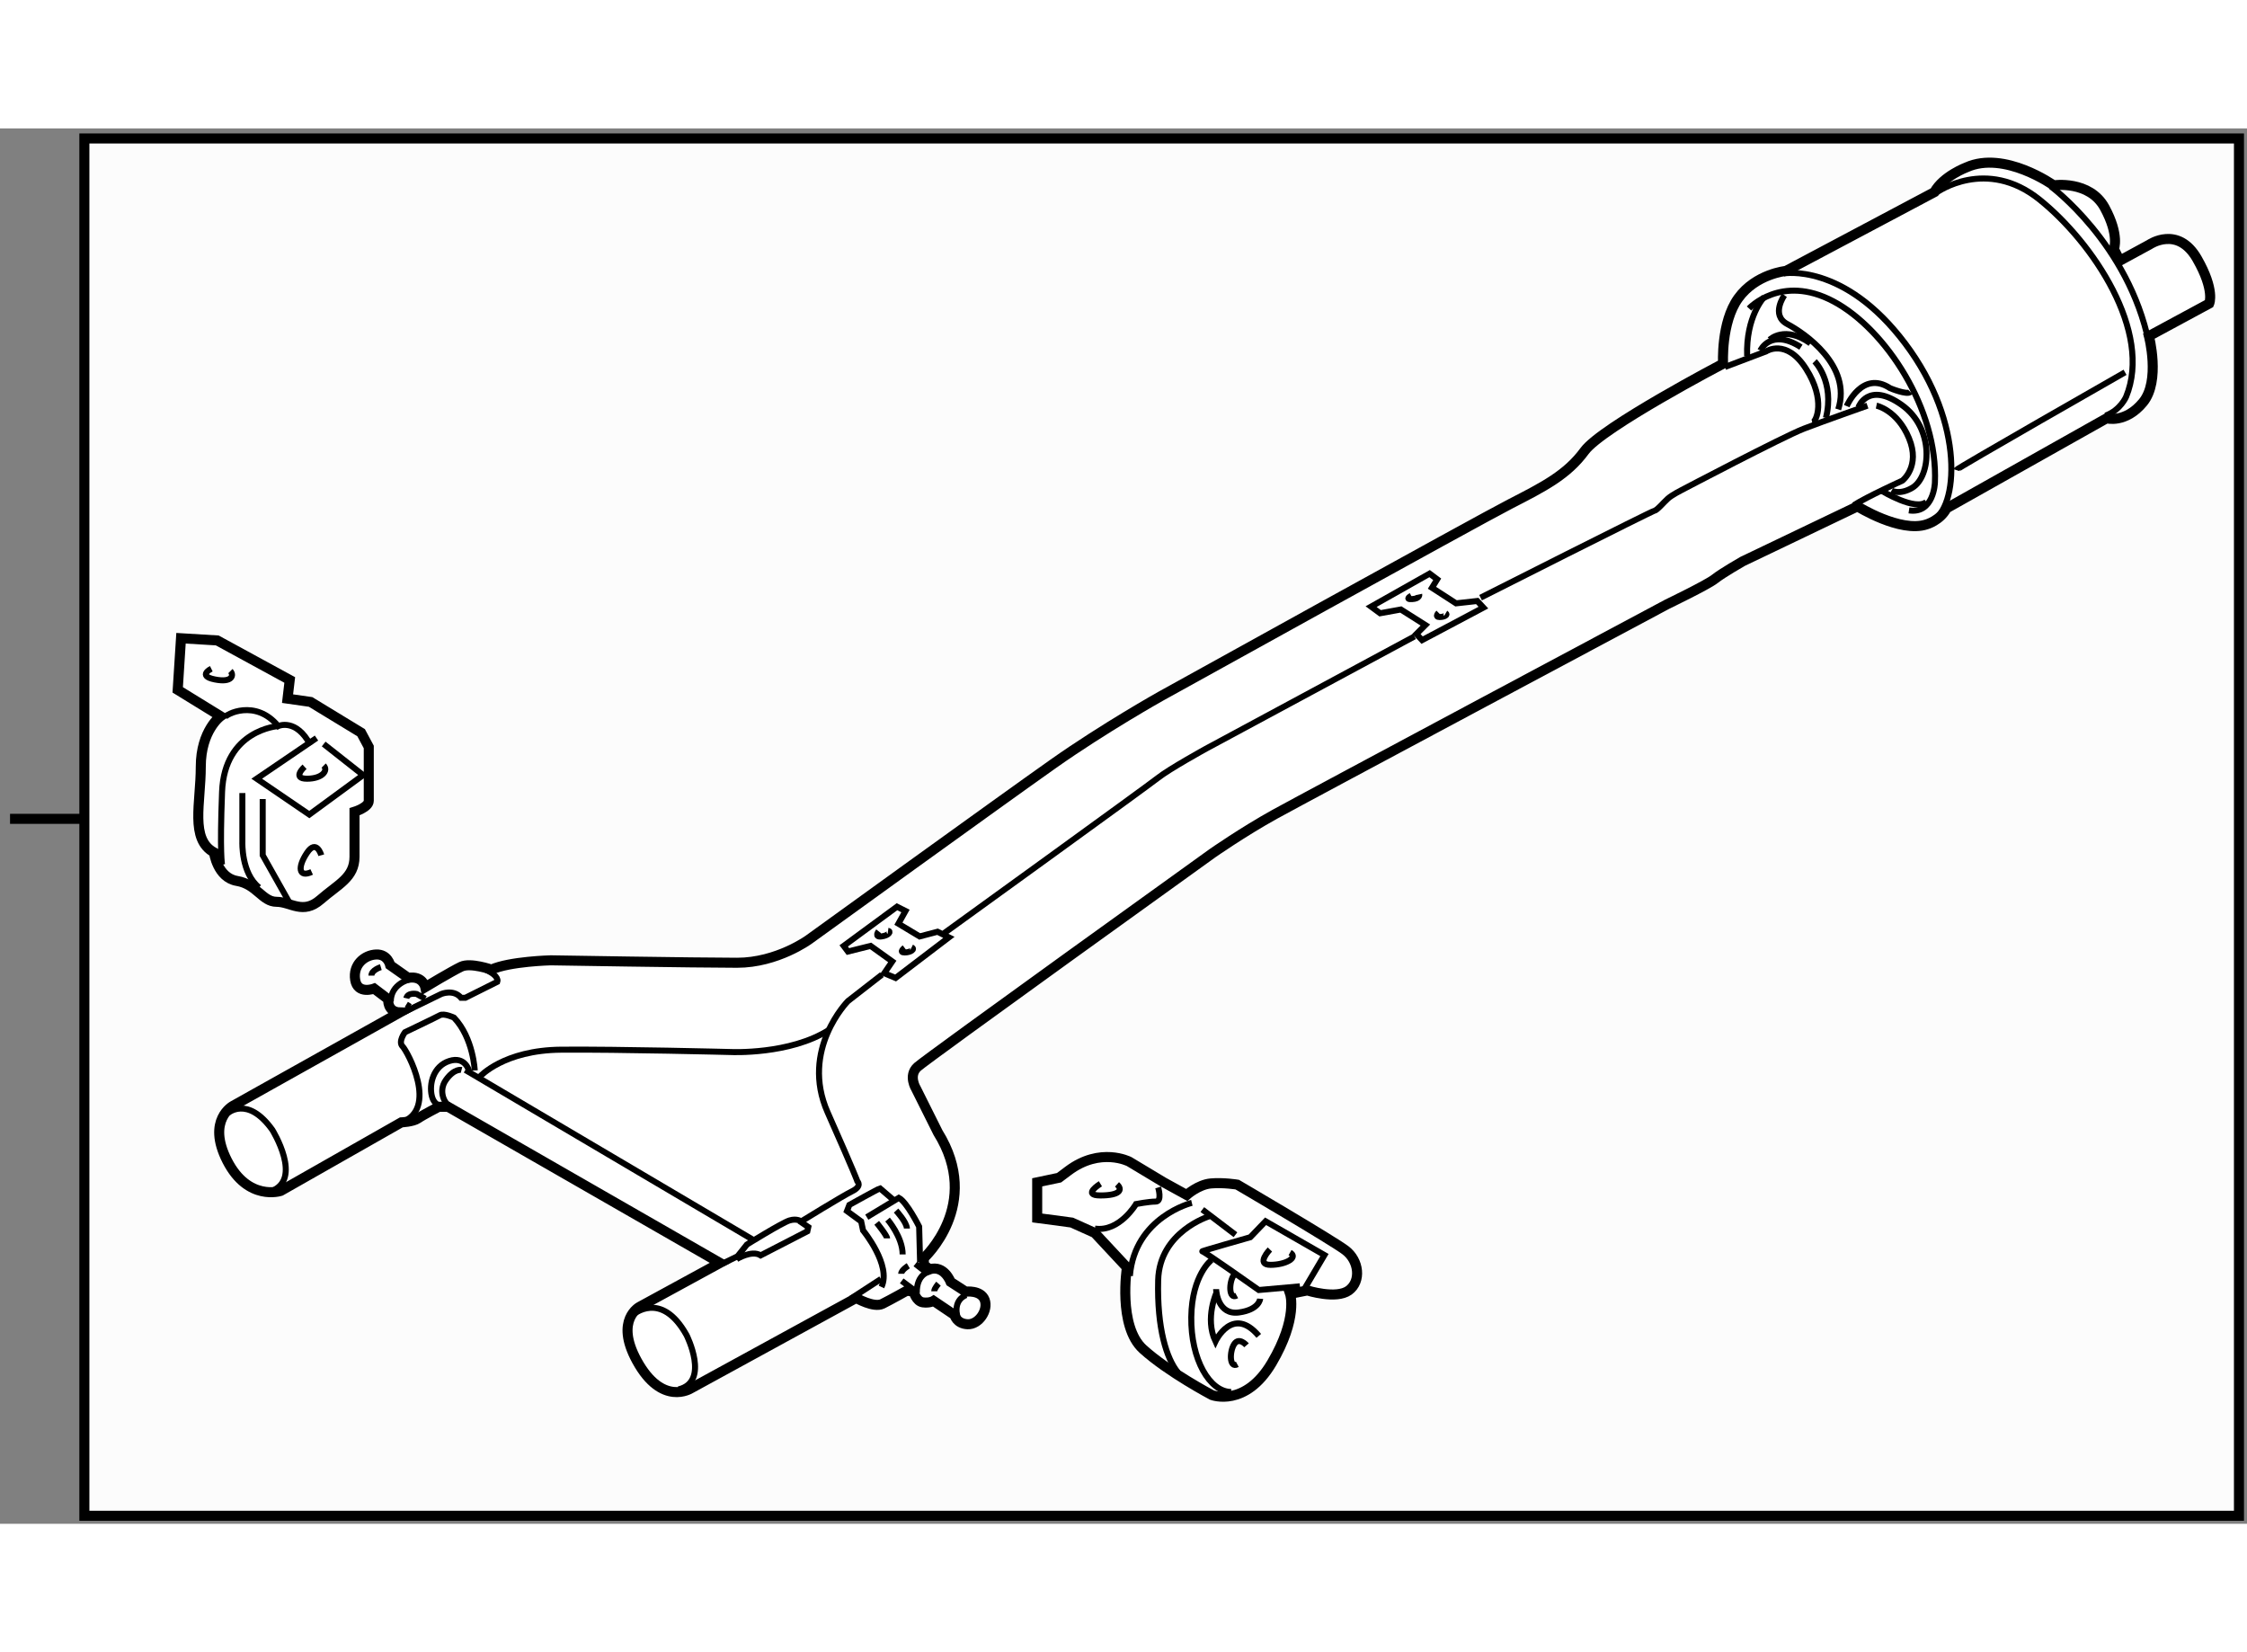 <?xml version="1.0" encoding="utf-8"?>
<!-- Generator: Adobe Illustrator 15.1.0, SVG Export Plug-In . SVG Version: 6.00 Build 0)  -->
<!DOCTYPE svg PUBLIC "-//W3C//DTD SVG 1.1//EN" "http://www.w3.org/Graphics/SVG/1.1/DTD/svg11.dtd">
<svg version="1.1" xmlns="http://www.w3.org/2000/svg" xmlns:xlink="http://www.w3.org/1999/xlink" x="0px" y="0px" width="244.8px"
	 height="180px" viewBox="13.412 82.468 111.911 69.496" enable-background="new 0 0 244.8 180" xml:space="preserve">
	
<rect x="13.412" y="82.468" width="111.911" height="69.496" fill="#808080" stroke="none"/>
	
<g><line fill="#FCFCFC" stroke="#000000" stroke-width="0.5" x1="13.912" y1="116.854" x2="17.637" y2="116.854"></line><rect x="17.614" y="82.968" fill="#FCFCFC" stroke="#000000" stroke-width="0.5" width="107.309" height="68.596"></rect></g><g><path fill="#FFFFFF" stroke="#000000" stroke-width="0.5" d="M120.438,92.811l3.004-1.623c0,0,0.297-0.656-0.605-2.229
			c-0.961-1.675-2.371-0.707-2.371-0.707l-1.48,0.805l-0.291-0.582c0,0,0.289-0.68-0.461-2.06c-0.752-1.381-2.545-1.113-2.545-1.113
			s-2.447-1.745-4.336-0.896c0,0-1.164,0.436-1.6,1.235l-7.391,3.924c0,0-1.504,0.146-2.375,1.357
			c-0.873,1.211-0.758,3.262-0.758,3.262s-6.027,3.16-6.898,4.348c-0.873,1.188-2.012,1.77-3.707,2.641
			c-1.697,0.873-17.399,9.572-17.399,9.572s-2.811,1.574-5.354,3.367c-2.543,1.793-12.163,8.748-12.163,8.748
			s-1.575,1.162-3.586,1.162c-2.012,0-9.28-0.121-9.28-0.121s-2.035,0.049-2.955,0.461c0,0-1.043-0.363-1.503-0.145
			c-0.46,0.217-1.793,1.018-1.793,1.018s-0.12-0.582-0.849-0.461l-0.896-0.631c0,0-0.121-0.557-0.702-0.533
			c-0.582,0.025-1.164,0.51-1.043,1.262c0.121,0.75,0.945,0.436,0.945,0.436l0.703,0.533c0,0-0.073,0.629,0.581,0.654l-8.312,4.652
			c0,0-1.333,0.701-0.291,2.738c1.042,2.035,2.665,1.502,2.665,1.502l6.009-3.416c0,0,0.582-0.025,0.824-0.193
			c0.242-0.17,1.041-0.582,1.041-0.582h0.461l13.545,7.777l-3.998,2.18c0,0-1.264,0.646-0.145,2.689
			c1.26,2.303,2.689,1.381,2.689,1.381l8.238-4.506c0,0,0.872,0.508,1.309,0.291c0.436-0.219,1.211-0.654,1.211-0.654l0.34,0.049
			c0,0,0.121,0.484,0.46,0.533c0.339,0.047,0.532-0.074,0.532-0.074l1.043,0.703c0,0,0.098,0.436,0.654,0.461
			c0.557,0.023,1.041-0.703,0.848-1.213c-0.193-0.508-0.945-0.41-0.945-0.41l-0.751-0.486c0,0-0.315-0.848-1.042-0.629l-0.291-0.219
			v-0.338c0,0,2.934-2.666,0.703-6.252l-1.09-2.182c0,0-0.412-0.654,0.072-1.09s14.684-10.637,14.684-10.637
			s1.527-1.066,3.102-1.939c1.576-0.871,19.553-10.467,19.553-10.467s2.014-0.971,2.375-1.262c0.363-0.289,1.381-0.871,1.381-0.871
			l5.719-2.738c0,0,2.133,1.332,3.441,0.896c0,0,0.68-0.193,0.994-0.799l7.971-4.484c0,0,0.945,0.266,1.818-0.799
			C121.021,95.041,120.438,92.811,120.438,92.811z"></path><path fill="none" stroke="#000000" stroke-width="0.3" d="M115.542,85.348c0,0,3.873,2.849,4.896,7.8"></path><path fill="none" stroke="#000000" stroke-width="0.3" d="M109.872,85.653c0,0,2.461-1.771,5.117,0.359
			c2.654,2.13,5.643,6.583,4.314,9.82c0,0-0.277,0.664-1.023,0.939"></path><path fill="none" stroke="#000000" stroke-width="0.3" d="M102.237,89.691c0,0,3.014-0.555,6.057,3.484s2.602,8.244,1.355,8.824"></path><path fill="none" stroke="#000000" stroke-width="0.3" d="M110.839,99.482c0.027-0.082,8.41-4.867,8.41-4.867"></path><path fill="none" stroke="#000000" stroke-width="0.3" d="M100.522,91.436c0,0,1.598-1.738,4.205-0.354
			c2.609,1.387,5.217,5.404,5.053,9.023c0,0-0.047,1.574-1.293,1.387"></path><path fill="none" stroke="#000000" stroke-width="0.3" d="M101.274,90.871c0,0-0.918,0.963-0.846,2.938"></path><path fill="none" stroke="#000000" stroke-width="0.3" d="M102.284,90.777c0,0-0.703,0.986,0.143,1.434
			c0.844,0.445,3.24,2.068,2.537,4.252"></path><path fill="none" stroke="#000000" stroke-width="0.3" d="M105.386,96.299c0,0,0.775-1.809,2.162-0.893
			c0,0,0.846,0.352,1.01,0.188"></path><path fill="none" stroke="#000000" stroke-width="0.3" d="M107.147,100.527c0,0,1.67,1.012,2.209,0.541"></path><path fill="none" stroke="#000000" stroke-width="0.3" d="M106.419,96.275c0,0-2.139,0.752-3.172,1.15
			c-1.033,0.4-6.084,3.055-6.084,3.055s-0.471,0.236-0.682,0.424s-0.539,0.588-0.682,0.611c-0.141,0.023-8.648,4.324-8.648,4.324"></path><polygon fill="none" stroke="#000000" stroke-width="0.3" points="84.614,104.641 81.7,106.285 82.147,106.615 83.181,106.428 
			84.403,107.201 83.956,107.648 84.239,107.953 87.292,106.334 86.987,106.004 85.931,106.121 84.731,105.346 84.991,104.924 		"></polygon><path fill="none" stroke="#000000" stroke-width="0.3" d="M106.866,96.275c0,0,1.035,0.213,1.621,1.621
			c0.588,1.41-0.33,2.115-0.33,2.115s-1.76,0.799-2.418,1.223"></path><path fill="none" stroke="#000000" stroke-width="0.3" d="M105.974,96.346c0,0,0.471-1.291,2.139-0.117
			c1.668,1.176,1.473,3.584,0.539,4.137c-0.635,0.375-1.033,0.141-1.033,0.141"></path><path fill="none" stroke="#000000" stroke-width="0.3" d="M99.323,94.35l2.045-0.775c0,0,1.01-0.682,1.996,0.869
			c0.988,1.551,0.518,2.631,0.307,2.678"></path><path fill="none" stroke="#000000" stroke-width="0.3" d="M101.087,93.527c0,0,0.516-1.129,2.02-0.164"></path><path fill="none" stroke="#000000" stroke-width="0.3" d="M103.788,94.068c0,0,1.012,1.01,0.564,2.818"></path><path fill="none" stroke="#000000" stroke-width="0.3" d="M101.556,92.986c0,0,0.752-0.729,2.021,0.188"></path><path fill="none" stroke="#000000" stroke-width="0.3" d="M83.698,105.746c0,0-0.354,0.188,0.047,0.164
			c0.398-0.023,0.352-0.234,0.352-0.234"></path><path fill="none" stroke="#000000" stroke-width="0.3" d="M85.06,106.592c0,0-0.211,0.211,0.047,0.211
			c0.26,0,0.424-0.117,0.307-0.188"></path><path fill="none" stroke="#000000" stroke-width="0.3" d="M83.86,107.768l-10.383,5.592c0,0-1.834,1.01-2.396,1.457
			c-0.564,0.445-10.645,7.73-10.645,7.73"></path><polygon fill="none" stroke="#000000" stroke-width="0.3" points="60.671,122.758 58.017,124.779 57.452,124.543 57.852,123.957 
			56.771,123.182 55.644,123.463 55.433,123.182 58.087,121.23 58.51,121.443 58.157,122.076 59.215,122.711 60.107,122.477 		"></polygon><path fill="none" stroke="#000000" stroke-width="0.3" d="M57.171,122.453c0,0-0.235,0.305,0.141,0.258s0.494-0.258,0.329-0.281"></path><path fill="none" stroke="#000000" stroke-width="0.3" d="M58.463,123.275c0,0-0.306,0.234,0,0.234s0.54-0.164,0.353-0.258"></path><path fill="none" stroke="#000000" stroke-width="0.3" d="M57.335,124.615l-1.691,1.316c0,0-2.396,2.42-1.011,5.545
			s1.48,3.43,1.48,3.43s0.259,0.236-0.259,0.494s-2.537,1.504-2.537,1.504s-0.211-0.164-0.588-0.047
			c-0.375,0.117-2.115,1.197-2.115,1.197l-0.469,0.588l-0.729,0.354"></path><path fill="none" stroke="#000000" stroke-width="0.3" d="M50.099,138.783c0,0,0.752-0.469,1.197-0.188l2.326-1.199l0.047-0.211
			l-0.446-0.305"></path><path fill="none" stroke="#000000" stroke-width="0.3" d="M57.312,140.17c0.518-1.08-0.916-2.818-0.916-2.818l-0.094-0.447
			l-0.706-0.518l0.118-0.305c0,0,1.434-0.799,1.527-0.822l0.657,0.564"></path><path fill="none" stroke="#000000" stroke-width="0.3" d="M61.54,140.57c0,0-0.705,0.211-0.423,1.15"></path><path fill="none" stroke="#000000" stroke-width="0.3" d="M60.154,140.006c0,0-0.212,0.234-0.212,0.377"></path><path fill="none" stroke="#000000" stroke-width="0.3" d="M59.755,139.395c0,0-0.705,0.07-0.682,1.082"></path><path fill="none" stroke="#000000" stroke-width="0.3" d="M58.65,139.113c0,0-0.353,0.211-0.353,0.4"></path><line fill="none" stroke="#000000" stroke-width="0.3" x1="58.321" y1="139.865" x2="58.886" y2="140.287"></line><line fill="none" stroke="#000000" stroke-width="0.3" x1="59.003" y1="139.02" x2="59.45" y2="139.371"></line><path fill="none" stroke="#000000" stroke-width="0.3" d="M59.237,138.926l-0.047-1.762c0,0-0.611-1.223-1.01-1.434l-1.598,0.963"></path><path fill="none" stroke="#000000" stroke-width="0.3" d="M57.076,136.975c0,0,0.517,0.635,0.517,0.775"></path><path fill="none" stroke="#000000" stroke-width="0.3" d="M57.616,136.811c0,0,0.752,0.869,0.752,1.738"></path><path fill="none" stroke="#000000" stroke-width="0.3" d="M58.04,136.365c0,0,0.54,0.586,0.54,0.893"></path><line fill="none" stroke="#000000" stroke-width="0.3" x1="57.288" y1="139.771" x2="55.808" y2="140.734"></line><path fill="none" stroke="#000000" stroke-width="0.3" d="M44.929,141.557c0,0,1.409-1.268,2.678,1.012
			c0,0,1.176,2.326-0.398,2.701"></path><line fill="none" stroke="#000000" stroke-width="0.3" x1="36.587" y1="129.361" x2="50.92" y2="137.82"></line><path fill="none" stroke="#000000" stroke-width="0.3" d="M37.315,129.691c0,0,1.174-1.316,4.041-1.34s8.459,0.117,8.459,0.117
			s2.937,0.141,4.887-1.104"></path><path fill="none" stroke="#000000" stroke-width="0.3" d="M32.38,124.24c0,0-0.47,0.141-0.47,0.422"></path><path fill="none" stroke="#000000" stroke-width="0.3" d="M33.813,124.85c0,0-0.939,0.213-0.939,1.105"></path><path fill="none" stroke="#000000" stroke-width="0.3" d="M33.649,125.791c0.07-0.307,0.517-0.213,0.517-0.213l0.423,0.236"></path><line fill="none" stroke="#000000" stroke-width="0.3" x1="33.649" y1="126.096" x2="33.837" y2="126.213"></line><path fill="none" stroke="#000000" stroke-width="0.3" d="M33.509,126.494l1.879-0.916c0,0,0.611-0.258,0.987,0.189h0.212
			l1.597-0.799c0,0,0.117-0.283-0.563-0.588"></path><path fill="none" stroke="#000000" stroke-width="0.3" d="M37.056,129.385c0,0-0.07-1.621-1.033-2.631
			c0,0-0.494-0.234-0.705-0.117s-1.738,0.846-1.738,0.846s-0.354,0.471-0.118,0.705s1.809,3.125-0.06,3.783"></path><path fill="none" stroke="#000000" stroke-width="0.3" d="M36.398,129.361c0,0-0.353-0.094-0.775,0.494s-0.023,1.268,0.212,1.293"></path><path fill="none" stroke="#000000" stroke-width="0.3" d="M36.774,129.408c0,0-0.188-0.752-0.987-0.492
			c-0.798,0.258-1.01,1.15-0.869,1.738c0.142,0.588,0.658,0.539,0.658,0.539"></path><path fill="none" stroke="#000000" stroke-width="0.3" d="M24.744,131.523c0,0,0.987-0.916,2.232,0.822c0,0,1.551,2.49-0.07,3.055
			"></path></g>



	
<g><path fill="#FFFFFF" stroke="#000000" stroke-width="0.5" d="M77.665,140.512l0.859-0.17c0,0,1.434,0.455,2.064,0
			c0.629-0.459,0.516-1.49-0.172-2.006c-0.689-0.516-5.383-3.264-5.383-3.264s-0.688-0.115-1.318-0.059
			c-0.629,0.059-1.201,0.574-1.201,0.574l-1.146-0.631l-1.717-1.031c0,0-1.431-0.744-3.035,0.459l-0.458,0.344l-1.089,0.229v1.775
			l1.719,0.229l1.147,0.516l1.603,1.719c0,0-0.459,2.922,0.8,4.066s3.437,2.291,3.437,2.291s1.662,0.631,2.979-1.604
			S77.665,140.512,77.665,140.512z"></path><path fill="none" stroke="#000000" stroke-width="0.3" d="M72.772,135.979c0,0-2.843,0.703-3.087,3.639"></path><path fill="none" stroke="#000000" stroke-width="0.3" d="M68.218,135.029c0,0-0.951,0.582,0,0.582
			c0.948,0,1.133-0.275,0.826-0.551"></path><path fill="none" stroke="#000000" stroke-width="0.3" d="M71.094,135.213c0,0,0.214,0.703-0.123,0.703s-0.979,0.123-0.979,0.123
			s-0.825,1.406-2.049,1.223"></path><line fill="none" stroke="#000000" stroke-width="0.3" x1="73.294" y1="136.314" x2="74.944" y2="137.568"></line><path fill="none" stroke="#000000" stroke-width="0.3" d="M78.155,140.137l-2.049,0.184c0,0-2.721-1.926-2.813-1.926
			s2.387-0.703,2.387-0.703l0.764-0.795l2.932,1.682l-0.977,1.652"></path><path fill="none" stroke="#000000" stroke-width="0.3" d="M76.659,138.303c0,0-0.734,0.764,0.029,0.764s1.404-0.367,0.975-0.611"></path><path fill="none" stroke="#000000" stroke-width="0.3" d="M73.753,138.822c0,0-0.98,0.734-1.01,2.846
			c-0.029,2.109,0.918,3.73,1.988,3.73"></path><path fill="none" stroke="#000000" stroke-width="0.3" d="M73.632,136.65c0,0-2.477,0.766-2.538,3.182
			c-0.063,2.416,0.425,3.914,0.978,4.588"></path><path fill="none" stroke="#000000" stroke-width="0.3" d="M75.495,143.074c0,0-0.367-0.428-0.611-0.063
			c-0.244,0.367-0.246,1.223,0.152,1.01"></path><path fill="none" stroke="#000000" stroke-width="0.3" d="M74.854,139.588c-0.244,0.367-0.246,1.223,0.152,1.008"></path><path fill="none" stroke="#000000" stroke-width="0.3" d="M73.981,140.275c0,0.137,0.104,1.301,1.129,1.164
			c1.027-0.137,1.064-0.684,1.064-0.684"></path><path fill="none" stroke="#000000" stroke-width="0.3" d="M74.015,140.412c0,0-0.617,1.301-0.068,2.467
			c0,0,0.857-1.816,2.158-0.275"></path></g>



	
<g><path fill="#FFFFFF" stroke="#000000" stroke-width="0.5" d="M31.397,112.563l-2.516-1.531l-1.148-0.164l0.109-0.93l-3.61-1.969
			l-1.805-0.109l-0.164,2.57l2.133,1.313c0,0-0.984,0.711-0.984,2.516s-0.547,3.609,0.656,4.266c0,0,0.164,1.258,1.148,1.422
			s1.259,1.039,1.97,1.039c0.71,0,1.312,0.656,2.187-0.109s1.695-1.094,1.695-2.133s0-2.242,0-2.242s0.711-0.219,0.711-0.547
			s0-2.68,0-2.68L31.397,112.563z"></path><path fill="none" stroke="#000000" stroke-width="0.3" d="M23.935,109.377c0,0-0.716,0.357,0.178,0.535
			c0.894,0.18,0.953-0.236,0.774-0.416"></path><path fill="none" stroke="#000000" stroke-width="0.3" d="M24.589,111.818c0.061-0.178,1.548-0.953,2.68,0.416
			c0,0,0.892-0.416,1.609,0.953"></path><polyline fill="none" stroke="#000000" stroke-width="0.3" points="29.532,113.127 31.497,114.676 28.817,116.641 26.198,114.855 
			29.175,112.83 		"></polyline><path fill="none" stroke="#000000" stroke-width="0.3" d="M27.269,112.234c0,0-2.679,0.18-2.797,3.275
			c-0.12,3.098,0,3.633,0,3.633"></path><polyline fill="none" stroke="#000000" stroke-width="0.3" points="26.496,115.869 26.496,118.666 27.805,120.988 		"></polyline><path fill="none" stroke="#000000" stroke-width="0.3" d="M28.58,114.26c0,0-0.655,0.596,0.12,0.596
			c0.772,0,1.072-0.416,0.832-0.654"></path><path fill="none" stroke="#000000" stroke-width="0.3" d="M29.414,118.666c0,0-0.239-0.832-0.714-0.117
			c-0.478,0.713-0.418,1.25,0.236,0.951"></path><path fill="none" stroke="#000000" stroke-width="0.3" d="M25.483,115.57v2.441c0,0-0.061,1.549,0.833,2.262"></path></g>


</svg>